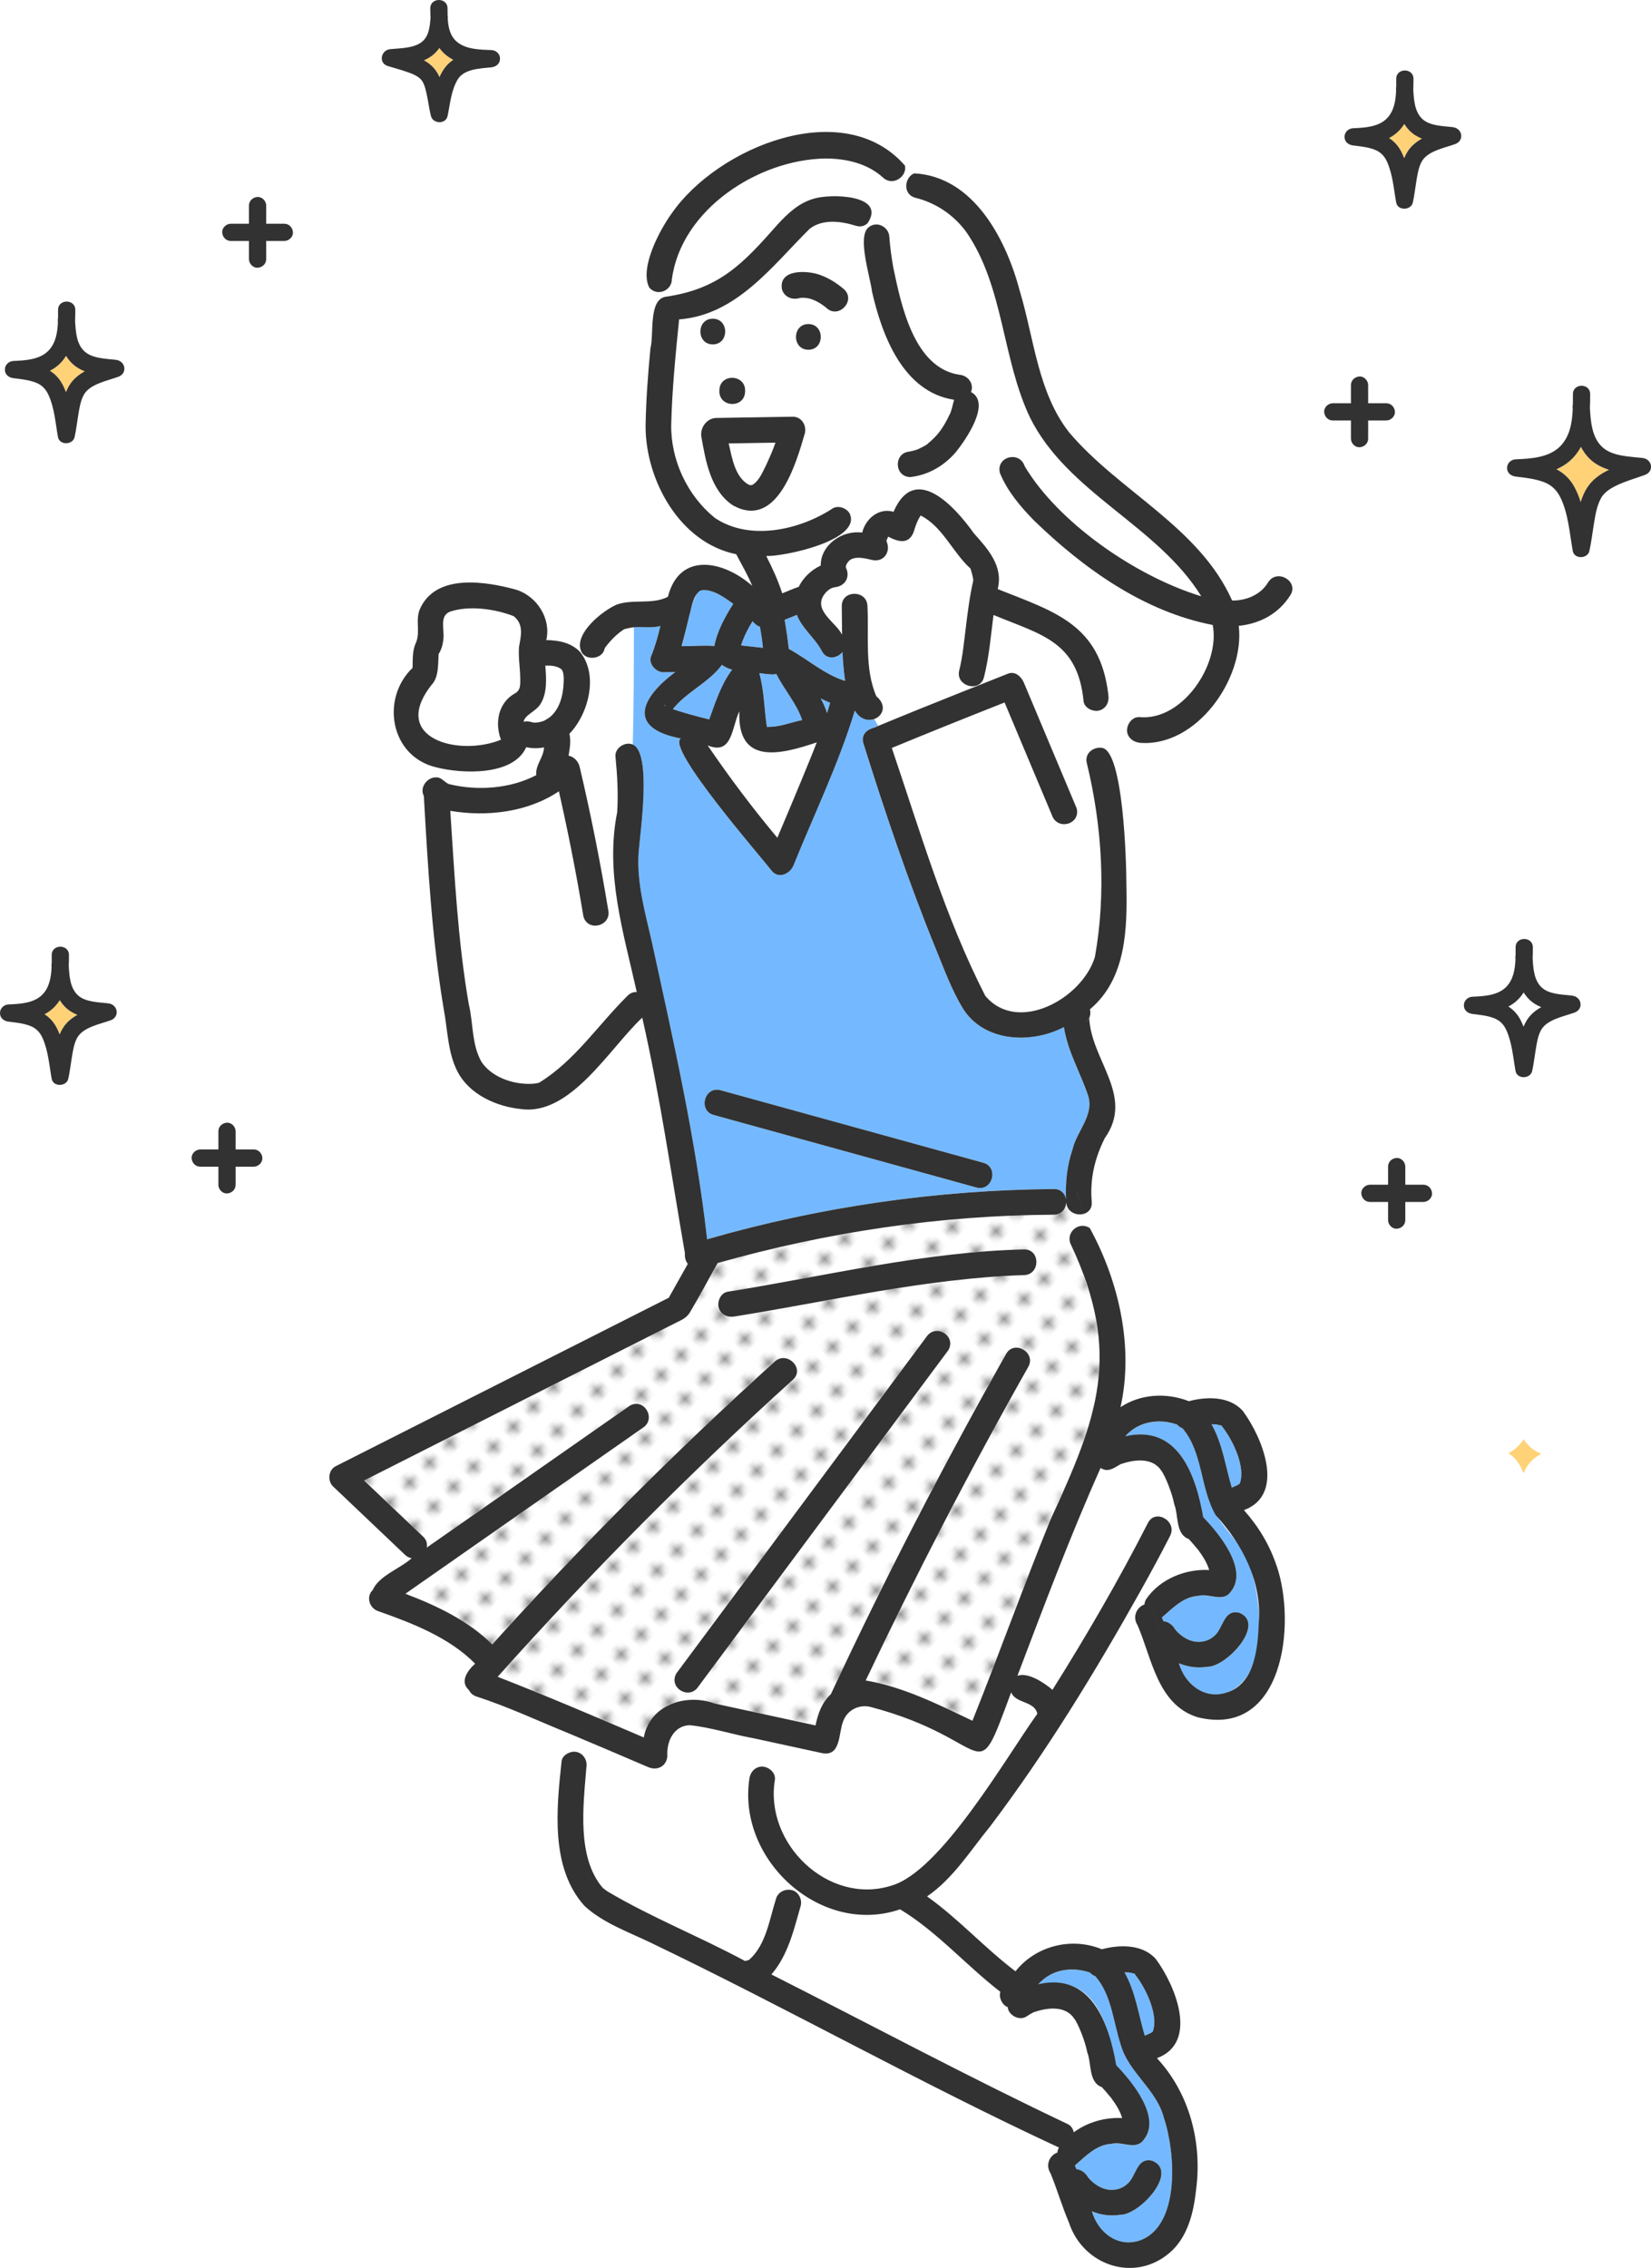 <?xml version="1.0" encoding="UTF-8"?>
<svg id="_レイヤー_2" data-name="レイヤー 2" xmlns="http://www.w3.org/2000/svg" xmlns:xlink="http://www.w3.org/1999/xlink" viewBox="0 0 623.17 855.71">
  <defs>
    <style>
      .cls-1 {
        fill: none;
      }

      .cls-2 {
        fill: #fff;
      }

      .cls-3 {
        fill: #ffd278;
      }

      .cls-4 {
        fill: #323232;
      }

      .cls-5 {
        fill: #959595;
      }

      .cls-6 {
        fill: #74b9ff;
      }

      .cls-7 {
        fill: url(#_新規パターン_3);
      }
    </style>
    <pattern id="_新規パターン_3" data-name="新規パターン 3" x="0" y="0" width="4.98" height="5.18" patternTransform="translate(17030.92 -14065.27) rotate(-45) scale(2.13)" patternUnits="userSpaceOnUse" viewBox="0 0 4.98 5.18">
      <g>
        <rect class="cls-1" width="4.98" height="5.18"/>
        <rect class="cls-2" x="0" y="0" width="4.98" height="5.18"/>
        <circle class="cls-5" cx="2.49" cy="2.59" r="1.06"/>
      </g>
    </pattern>
  </defs>
  <g id="_レイヤー_1-2" data-name="レイヤー 1">
    <g>
      <g>
        <path class="cls-6" d="M252.91,269.16s0,0,0,0c0,0,.01-.02,.02-.03,0,0,0,.02-.01,.02Z"/>
        <path class="cls-6" d="M294.03,273.87c2.92-.54,5.84-1.58,8.76-2.14-2.12-6.41-6.75-11.38-9.75-17.43-2.1,.45-4.32-.1-6.45-.32,1.86,6.62,1.81,13.53,2.86,20.27,1.69,.07,3.02-.06,4.58-.38Z"/>
        <path class="cls-6" d="M267.71,271.45c2.32-6.43,4.44-13.23,8.66-18.79-1.39-.38-2.71-.94-3.87-1.82-4.9,6.71-13.34,10.15-18.52,16.73,4.49,1.53,9.1,2.76,13.73,3.88Z"/>
        <path class="cls-6" d="M289.53,274.54c.12,.51,.13,.19,.05-.05-.02-.02-.05-.04-.08-.06,0,.04,.02,.07,.03,.11Z"/>
        <path class="cls-6" d="M279.16,245.1c-.04,.14-.05,.26-.03,.28,.03,.03,.03-.1,.03-.28Z"/>
        <path class="cls-6" d="M278.46,243.21h0s0,0,0,0Z"/>
        <path class="cls-6" d="M279.7,243.5c2.76,.31,5.52,.6,8.28,.93-.24-2.67-.64-5.33-1.14-7.97-1.22-.38-1.98-1.2-2.79-2.06-1.77,2.86-3.33,5.88-4.35,9.09Z"/>
        <path class="cls-6" d="M228.22,244.6c-.07,.16-.15,.36-.25,.44,.07-.05,.13-.11,.17-.16,.03-.09,.05-.19,.07-.27Z"/>
        <path class="cls-6" d="M357.27,140.21c-.13-.05-.19-.07,0,0h0Z"/>
        <path class="cls-6" d="M228.22,244.6c.04-.1,.07-.17,.13-.25-.02-.04-.08,.03-.13,.25Z"/>
        <path class="cls-6" d="M334.38,202.46c.16,0,.29-.05,.43-.08-.18-.01-.34,0-.43,.08Z"/>
        <path class="cls-6" d="M333.93,203.18c.23,.3,.42,.6,.58,.92-.11-.34-.28-.65-.58-.92Z"/>
        <path class="cls-6" d="M335.42,202.12s-.03,0-.05,.04c.02-.01,.04-.03,.05-.04Z"/>
        <path class="cls-6" d="M289.54,274.4s-.03,0-.05,0c0,0,0,0,0,0,.02,.02,.05,.04,.08,.07,0-.02-.02-.04-.03-.06Z"/>
        <path class="cls-2" d="M275.03,167.3c1.25,5.44,2.39,12.82,7.62,15.61,.26,.06,.54,.12,.63,.16,.08,0,.16,0,.24,0,.19-.08,.52-.18,.55-.16,4.61-3.75,6.32-10.6,8.63-15.9-5.89,.1-11.78,.19-17.67,.29Z"/>
        <path class="cls-6" d="M268.44,243.59c.44-.01,.84,.04,1.22,.13,1.1-5.71,4.03-11.04,7.13-15.91-3.5-2.46-7.22-5.39-11.81-5.19,.23,.04-.81,.34-.75,.25-.54,.34-.9,.64-1.2,1.13-3.19,5.91-3.62,13.4-5.78,19.8,3.73-.07,7.46-.13,11.19-.21Z"/>
        <path class="cls-6" d="M251.16,266.4c.06,.01,.15,.06,.23,.1-1.21-1.2-.45-.14-.23-.1Z"/>
        <path class="cls-6" d="M252.83,269.3c-.09,.15-.12,.21,0,0h0Z"/>
        <path class="cls-6" d="M304.23,271.47c.3-.04,.2-.05,0,0h0Z"/>
        <path class="cls-6" d="M309.8,263.51c.92,1.71,1.83,3.62,2.4,5.57,.41-1.31,.8-2.62,1.17-3.93-1.21-.5-2.4-1.05-3.57-1.64Z"/>
        <path class="cls-6" d="M296.18,233.87c.65,3.64,1.16,7.27,1.57,10.96,7.09,3.87,13.42,9.65,21.27,12.1-.53-3.64-.82-7.27-.99-10.93-1.96,2.43-6.02,3.16-7.83-.39-2.46-4.8-7.46-8.43-9.39-13.6-1.54,.62-3.09,1.24-4.63,1.87Z"/>
        <path class="cls-2" d="M304.25,281.45c-13.64,3.91-25.7,5.1-25.16-13.08-2.88,5.84-2.54,16.81-11.97,12.86,8.18,12.06,16.96,23.68,26.3,34.86,5.04-11.98,10.15-23.88,14.9-36-1.24,.61-2.63,.99-4.07,1.36Z"/>
        <path class="cls-6" d="M427.92,744.6s.17,.08,.33,.13c-.12-.11-.25-.19-.33-.13Z"/>
        <path class="cls-6" d="M282.23,739.74s0,0,0,0c-.01,.01-.02,.01-.03,.02,0,0,.03-.01,.04-.02Z"/>
        <path class="cls-6" d="M282.85,739.35c-.1,.06-.18,.12-.28,.17,.19-.08,.29-.15,.28-.17Z"/>
        <path class="cls-2" d="M212.13,258.95c.17-.52,.38-1.04,.59-1.57,.07-1.47,.08-3.01-.47-4.42,0,0,.02,.06,.07,.22-.2-.3-.26-.42-.23-.4-.11-.12-.3-.34-.34-.41-1.8-1.21-3.73-1.31-5.96-1.26,.39,4.86,.84,10.48-1.99,14.76-1.75,2.59-5.69,3.85-6.17,6.32,0,.03,0,.09,0,.14,1.25-.38,2.34-.08,3.61,.25,1.47,.17,2.75-.18,4.09-.65,.68-.43,1.5-.85,2.15-1.35,3.79-3.06,5.08-8.34,5.24-13.2-.2,.52-.41,1.05-.59,1.57Z"/>
        <path class="cls-6" d="M428.4,744.76c.06,.02,.08,.02,0,0h0Z"/>
        <path class="cls-6" d="M429.44,757.76c.87,3.44,1.59,6.92,2.64,10.31,1-.47,2.15-.78,3-1.49,2.41-6.28-2.81-16.96-6.91-21.88,.58,.68,.37,.27,.09,.02-1.23-.37-2.52-.6-3.82-.56,2.38,4.28,3.89,9.23,5,13.59Z"/>
        <path class="cls-2" d="M195.97,259.89c1.22-5.18-.61-10.56-.07-15.81,.8-4.37,1.82-8.5-2-11.6-7.04-2.71-16.76-4.17-24.12-1.67-4.07,1.69-1.94,6.91-2.43,10.31-.2,2.04-.69,3.91-1.8,5.68,0,.03,0,.07-.01,.12-.22,3.12,.17,8.5-2.58,11.41-16.12,20.33,10.26,27.3,26.11,20.78-2.37-6.38-1.02-13.88,5.19-17.43,1.1-.78,1.35-.77,1.7-1.79Z"/>
        <path class="cls-6" d="M419.4,808.9s.02,0,.03,0c0,0,0,0,0,0-.01,0-.03,0-.04,0Z"/>
        <path class="cls-6" d="M419.65,808.86c-.07,.01-.14,.03-.21,.04,.24,.05,.88-.15,.21-.04Z"/>
        <path class="cls-6" d="M189.57,278.97c.24,0,.18-.26,0,0h0Z"/>
        <path class="cls-6" d="M155.43,252.52c.07-.14,.15-.27,.2-.42-.45,.61-.35,.65-.2,.42Z"/>
        <path class="cls-6" d="M165.52,246.95s.01-.01,.02-.03c0-.06,0-.1,.01-.12-.18,.3-.29,.5-.03,.15Z"/>
        <path class="cls-6" d="M212.24,252.97s0,0,0,0h0Z"/>
        <path class="cls-6" d="M165.53,247.03s0-.07,.01-.11t0,0s0,.06,0,.1Z"/>
        <path class="cls-6" d="M410.95,384.38c-.01,.11,.09-.04,.13-.26-.04,.09-.08,.17-.13,.26Z"/>
        <path class="cls-6" d="M411.06,383.68c.02,.06,.03,.14,.03,.22,0,0,0-.01,0-.02,0-.07-.02-.14-.04-.2Z"/>
        <path class="cls-6" d="M411.1,383.93s0,.01,0,.02c0,0,0-.02,0-.03,0,0,0,0,0,.01Z"/>
        <path class="cls-6" d="M410.82,384.64s-.17,.29-.12,.15c-.15,.21-.31,.41-.5,.6,.05-.03,.06-.02-.04,.09,.99-1.02,.88-1.16,.67-.84Z"/>
        <path class="cls-6" d="M282.41,739.63c.05-.03,.1-.07,.16-.1-.06,.03-.14,.05-.2,.11,.01,0,.03,0,.04,0Z"/>
        <path class="cls-6" d="M472.16,592.36c-2.75-10.79-13.22-16.96-16.25-27.47-2.9-8.76-3.41-18.84-9.61-25.98-.69-.25-1.46-.69-1.96-1.35-6.72-2.44-14.72-1.25-19.58,4.38,19.94-4.59,26.64,14.6,29.42,30.55,5.95,6.13,17.16,19.75,10.4,28.1-2.95,4.2-8.11,.5-12.29,1.55-5.77,.41-9.71,4.73-13.72,8.18,.2,.47,.41,.94,.61,1.41,1.82,.13,3.44,1.43,4.33,2.99,1.29,1.71,3.49,3.33,5.25,4.04,3.05,1.3,6.73,.97,9.3-1.23,3.76-2.7,3.61-10.43,9.68-9.02,10.34,4.13-4.86,20.56-12.02,20.4-3.74,.6-7.4,.06-10.72-1.32,2.31,7.97,9.74,13.82,18.03,11.03,15.54-5.55,13.47-33.47,9.15-46.26Z"/>
        <path class="cls-6" d="M453.65,619.48c.39-.03,.31-.06,0,0h0Z"/>
        <path class="cls-6" d="M452.5,602.09c-.07,.01-.14,.03-.21,.04,.24,.05,.88-.15,.21-.04Z"/>
        <path class="cls-6" d="M165.55,246.81s0,0,0,0c0-.05,0-.05,0,0Z"/>
        <path class="cls-2" d="M287.62,666.54c2.42,0,5.12,2.24,4.84,4.84-.99,9.36,.7,17.92,5.81,25.63,10.19,15.5,32.89,21.32,47.89,9.42,17.8-17.28,31.53-39.21,45.32-59.82-1.01-4.9-8.16-3.79-9.88-8.09-14.27,38.66-6,17.99-52.87,5.56-4.3-1.18-8.95,.97-10.53,5.35-1.84,4.43-.74,13.41-7.95,12.03-8.51-1.85-17.02-3.7-25.53-5.54l1.2,10.94c.51-.19,1.06-.31,1.68-.31Z"/>
        <path class="cls-2" d="M423.44,798.88c-.83-2.68-2.41-5.08-4.08-7.31,.87,.91-.2-.25-.37-.45-1-1.24-2.06-2.43-3.12-3.62-5.12-1.82-3.82-8.91-5.53-13.17-.7-3.96-3.53-11.05-4.97-12.78-3.36-4.97-10.22-4.04-15.17-2.34,.19-.07,.71-.36-.18,.08-.87,.43-1.7,.91-2.49,1.47-2.71,1.89-6.9-.31-7.22-3.45-2.11-.81-3.43-3.59-2.77-5.79-12.96-9.97-23.79-22.61-37.84-31.12-29.72,10.21-61.33-18.35-56.92-49.01,.21-2.05,1.33-3.84,3.16-4.53l-1.2-10.94c-8.15-1.46-16.23-4.15-24.44-5-6.02,.14-8.83,6.23-8.44,11.62-.29,3.93-3.83,5.67-7.29,4.18-9.91-4.26-19.94-8.53-29.59-12.58l-.08,7.16c3.68-1.5,7.09,1.91,6.4,5.55-1.12,14.16-3.75,33.89,6.18,45.46,.16,.19,1.85,1.38,1.73,1.31,16.68,9.91,34.89,17.08,51.98,26.3,.47-.15,1.33-.33,1.66-.56,6.28-5.64,7.53-15.09,10-22.83,.69-2.62,3.42-3.96,5.96-3.38,2.57,.59,4.02,3.51,3.38,5.96-2.58,8.97-4.78,18.64-11.05,25.87,37.28,18.84,74.13,38.59,111.88,56.47,1.23,.58,1.98,1.78,2.24,3.09,5.21-3.83,11.82-5.73,18.28-5.37-.03-.09-.07-.2-.09-.28Z"/>
        <path class="cls-2" d="M456.38,592.39c-.83-2.79-2.44-5.29-4.17-7.6,.87,.91-.2-.25-.37-.45-1.01-1.24-2.08-2.43-3.15-3.63-5.1-1.84-3.81-8.91-5.51-13.17-.7-3.96-3.53-11.05-4.97-12.78-3.36-4.97-10.22-4.04-15.17-2.34,.19-.07,.71-.36-.18,.08-2.32,1.36-4.81,3.25-7.46,1.36-11.52,25.74-21.4,52.1-31.4,78.45,4.05-1.51,10.17,2.72,13.23,5.28,12.86-20.46,25.05-41.45,36.03-62.96,2.84-5.56,11.19-.65,8.36,4.89-3.54,6.93-7.26,13.78-11.05,20.58,.72,1.06,1.4,2.14,2.05,3.26,5.18-7.55,14.75-11.44,23.76-10.95Z"/>
        <path class="cls-7" d="M414.77,504.92c-1.32-12.14-5.69-23.98-10.47-35.14-2.42-4.46,2.7-9.26,7.02-6.44-.6-1.83-1.23-3.65-1.9-5.48-2.74,1.05-6.66-.33-7.02-4.14-.12,2.32-1.67,4.56-4.65,4.59-42.91,.19-85.64,6.56-126.9,18.24-3.49,6.16-6.8,12.46-10.43,18.54-1.29,2.17-2.98,2.81-5.1,3.88-9.13,4.62-18.27,9.24-27.4,13.85-30.18,15.26-60.35,30.52-90.53,45.78,7.43,7.05,14.85,14.11,22.28,21.16,1.35,1.29,1.68,2.79,1.36,4.17,25.54-17.84,51.07-35.69,76.61-53.53,2.15-1.51,5.39-.38,6.63,1.74,3.51,6.7-9.6,10.94-13.49,14.84-25.93,18.12-51.87,36.24-77.8,54.36,11.9,4.52,23.79,10.17,32.79,19.13,33.69-37.39,69.34-72.99,106.65-106.76,4.61-4.17,11.48,2.66,6.85,6.85-39.11,35.35-76.31,72.81-111.46,112.11,18.55,7.24,36.86,15.04,55.16,22.89,2.17-12.32,16.03-16.78,26.77-12.8,12.69,2.75,25.37,5.51,38.06,8.26,.86-4.4,2.43-8.72,5.79-11.8,20.36-43.63,42.47-86.44,66.14-128.37,3.07-5.43,11.43-.55,8.36,4.89-21.87,38.68-42.3,78.17-61.36,118.32,14.12,2.38,27.42,9.06,40.29,15.2,10.06-25.17,19.21-50.69,29.43-75.79,9.18-21.82,21.42-44.05,18.3-68.55Zm-56.81,4.5c-31.43,42.28-62.87,84.57-94.3,126.85-1.57,2.11-4.16,3.18-6.63,1.74-2.08-1.22-3.3-4.53-1.74-6.63,31.43-42.28,62.87-84.57,94.3-126.85,3.41-5.31,11.52-.64,8.36,4.89Zm28.55-28.31c-36.89,1.19-72.98,9.8-109.29,15.62-2.59,.42-5.2-.64-5.96-3.38-.64-2.33,.8-5.54,3.38-5.96,37.1-5.93,74.15-15.06,111.86-15.97,6.25-.14,6.22,9.55,0,9.69Z"/>
        <path class="cls-2" d="M167.79,294.81c8.61,4.64,26.2,2.34,34.6-2.39-.47-3.7,2.8-6.7,2.9-10.45-2.21,.43-4.5,.41-6.72-.08-4.79,10.85-24.08,10.16-34.08,7.57l.18,3.82c1.06,.04,2.19,.56,3.11,1.53Z"/>
        <path class="cls-2" d="M221.54,264.46c-1.02,4.71-3.24,9.06-6.65,12.38,.66,2.7,.15,5.57-.32,8.27,2.24,.41,3.87,2.37,4.27,4.54,4.16,17.72,7.72,35.57,10.68,53.53,1.5,6.13-7.67,8.66-9.34,2.57-2.61-15.83-5.72-31.57-9.26-47.21-11.7,7.9-27.14,9.71-40.99,7.38,1.63,24.5,2.79,48.66,6.98,72.95,1.74,7.18,1.05,15.27,4.82,21.8,4.17,6.26,13.35,9.01,20.56,8.1-.09-.02,.98-.23,1.17-.28,13.44-8.22,22.3-21.85,33.34-32.76,1.09-1.12,2.33-1.53,3.52-1.44-5-22.39-12.03-44.76-7.39-67.85,.43-7.01,.03-14.04-.65-21.03-.28-3.26,3.7-5.77,6.55-4.51,.38-14.63,.41-29.16,.42-44.24-1.22,.07-2.4,.45-3.59,.69-2.37,1.42-4.95,3.85-7.3,6.98,.03,.05,0,.28-.2,.52-.93,4.11-7.63,4.55-8.93,.58-.11,.17-.22,.33-.32,.5,4.65,4.68,3.93,12.6,2.64,18.52Z"/>
        <path class="cls-2" d="M416.05,282.19l-2.57-14.02c-2.02-.13-4.15-1.44-4.47-3.5-2.19-22.72-15.84-25.13-34.01-32.65-1.01,7.81-1.65,15.69-3.59,23.46-.8,3.2-3.79,3.97-6.21,3.1-.11,.6-.24,1.21-.37,1.81,5.21-2.07,10.41-4.16,15.63-6.21,2.68-1.06,5.03,1.18,5.96,3.38,6.64,15.8,13.28,31.59,19.92,47.39,1.02,2.43-1.11,5.33-3.38,5.96-5.63,1.33-6.59-5.64-8.46-9.35-5.11-12.17-10.23-24.33-15.34-36.5-14.23,5.62-28.43,11.31-42.57,17.16,10.73,31.58,20.01,63.66,35.26,93.49,12.14,14.59,36.56,1.16,41.4-14.6,4.31-23.87,2.73-49.42-3-73-1.1-4.02,2.69-6.48,5.82-5.9Z"/>
        <path class="cls-2" d="M458.08,237.88c-.04-.57-.21-1.46-.35-2.07-26-5.03-48.75-21.3-67.46-39.43-3.95-4.59-19.77-19.73-9.47-23.85,2.73-.75,4.97,.96,5.96,3.38,12.47,20.98,41.46,41.39,66.66,49.08-16.51-26.75-50.48-38.9-64.65-67.43-10.6-22.26-9.84-49.28-23.95-69.87-4.74-6.55-11.58-11.16-19.34-13.06-4.89-1.31-4.11-7.71-.43-9.21-1.11-1.07-2.28-2.03-3.49-2.93,.92,3.91-4.44,8.03-8.25,4.54-5.92-5.41-14-7.24-21.84-7.22-25.29,.39-54.43,19.25-57.88,45.59-.05,4.38-5.7,6.58-8.55,3.07-1.28,7.87-2.07,15.61,.44,22.95,1.41-5.22-.83-18.37,5.72-19.45,20.32-2.95,29.14-12.4,42.28-27.28,3.84-4.15,7.83-7.97,13.39-9.65,6.28-2.11,27.82-1.7,20.6,9.13,.17,.51,.32,1.03,.45,1.57,3.11-2.53,7.69-.05,7.76,3.81,.28,3.85,.82,7.71,1.5,11.51,2.97,14.22,7.82,37.67,24.81,40.35,3.22,.14,5.82,3.34,4.5,6.52,7.82,4.08-2.07,18.2-5.78,22.77-4.44,5.12-10.32,8.54-17.07,9.32-6.1-.02-6.48-9.09-.31-9.63,.95-.2,2.24-.5,3.2-.88,1.25-.67,3.02-1.39,3.98-2.35-.56,.44-.64,.5-.23,.17,1.65-1.36,3.23-2.91,4.52-4.61-.12,.15-.24,.31-.36,.46,1.64-2.17,3.01-4.53,4.1-7.02-.08,.19-.16,.38-.24,.57,.93-1.71,1.26-3.97,1.83-5.87-19.19-2.91-27.21-24.15-30.99-40.85-.63-5.48-5.79-20.81-1.21-24.27-.13-.53-.27-1.06-.45-1.57-1.04,1.06-2.58,1.6-4.47,1.01-5.6-1.74-12.41-2.67-17.42,1.14-14.19,14.08-27.6,32.53-49.27,34.19-1.34,13.21-2.66,26.45-2.98,39.72-.21,13.31,6.05,26.74,16.43,35.15,13.01,8.83,31.84,4.67,44.28-3.4,2.15-1.51,5.39-.38,6.63,1.74,4.76,10.04-24.38,16.26-31.46,16.07,2.31,4.55,4.49,9.22,6.02,14.08,2.09-.79,4.12-1.77,6.24-2.45,1.7-3.52,4.73-6.37,8.3-8.03-.03-7.89,8.23-13.48,15.66-12.43,1.22-5.25,6.38-9.51,11.83-7.84,8.06-18.78,23.19-1.9,30.37,8.16,5.31,5.92,11.12,12.37,8.94,20.99,21.69,8.62,38.63,13.34,41.76,39.82,.32,2.05-.27,4.09-1.89,5.24,1.97,4.53,5.48,8.2,9.56,10.43-1.85-2.82,.68-7.55,4.21-7.19,15.76,1.27,28.9-18.12,27.86-32.7Zm-181.71-95.43c6.34-.08,6.38,10.14,.02,10.08-6.34,.08-6.38-10.14-.02-10.08Zm-7.34-22.19c6.24,0,6.23,9.69,0,9.69s-6.23-9.69,0-9.69Zm34.79,43.11c-2.82,9.62-6,20.58-13.87,27.29-15.97,9.17-24.05-13.55-25.22-25.81-.62-3.43,2.02-6.98,5.43-7.15,9.66-.16,19.32-.31,28.98-.47,3.31-.05,5.3,3.12,4.67,6.13Zm1.28-31.4c-6.24,0-6.23-9.69,0-9.69s6.23,9.69,0,9.69Zm13.57-15.87c-4,3.96-7.81-1.44-11.54-2.92-4-2.07-10.24,1.8-11.99-3.97-2.2-13.74,31.93-3.21,23.53,6.89Z"/>
        <path class="cls-6" d="M410.58,413.13c-2.97-8.66-7.59-16.36-9.06-25.59-12.47,6.48-30.42,5.66-38.28-7.31-4.06-6.68-6.88-14.4-9.82-21.61-10.44-25.51-19.31-51.76-27.55-78.06-1.31-4.39,2.64-5.57,5.64-6.68l-1.48-2.55c-2.86,1.14-5.89-.88-7.41-3.29-5.99,19.89-15.51,39.46-23.16,58.48-1.26,3.05-5.45,5.2-8.09,2.14-4.44-5.71-39.99-46.45-34.43-50.05-20.39-3.89-15.17-15.26-2.05-25.08-1.48,.03-2.96,.05-4.45,.08-2.84,.06-5.89-3.2-4.67-6.13,1.53-3.68,2.55-7.48,3.48-11.31-3.24,.89-6.68,.2-9.99,.49,0,15.08-.03,29.61-.42,44.24,7.27,3.29,2.73,33.33,2.18,40.78-.75,11.49,2.42,22.44,4.99,33.64,8.1,37.15,16.61,74.42,20.87,112.25,42.51-12.25,86.65-18.6,130.89-18.96,2.68-.02,4.2,1.75,4.58,3.79-.28-6.34,.37-12.62,2.43-18.66,1.6-7.04,8.44-13.16,5.82-20.63Zm-42.02,34.93c-33.06-9.12-66.11-18.24-99.17-27.37-6.01-1.66-3.44-11,2.57-9.34,33.06,9.12,66.11,18.24,99.17,27.37,6.01,1.66,3.44,11-2.57,9.34Z"/>
        <path class="cls-2" d="M364.81,260.38c.13-.6,.26-1.2,.37-1.81-2.15-.77-3.84-2.83-3.13-5.68,1.3-5.18,1.72-10.22,2.39-15.38,.74-6.15,1.53-12.54,2.91-18.54-.05-1.23-.67-3.18-1.04-4.46-6.74-6.06-10.61-15.97-18.86-20.04-1.29,2.09-1.87,3.78-2.61,6.22-1.83,4.87-5.9,3.71-9.63,1.75-.18,.56-.62,1.26-.58,1.61,0-.17,0-.18,0,0,0,0,0,0,0,0,0,.07,0,.16,0,.29,1.66,3.58-.92,7.92-5.42,6.92-2.41-.54-5.73-1.48-8.07-.21-.98,.53-2.23,2.32-1.82,3.19,1.65,3.53-.38,6.87-4.18,7.29-1.87,.2-3.53,1.8-4.44,3.33-3.36,5.76,4.79,9.93,7.12,14.58-.06-3.58-.06-7.16-.11-10.74-.09-6.25,9.59-6.23,9.69,0,.6,11.23-1.19,23.47,3.36,33.99,3.45,1.79,2.95,7.49-.72,8.63l1.48,2.55c11.06-4.6,22.18-9.07,33.31-13.5Z"/>
        <path class="cls-6" d="M420.8,826.25c.39-.03,.31-.06,0,0h0Z"/>
        <path class="cls-6" d="M398.48,748.23c16.52,.52,19.86,17.79,22.84,31.02,5.95,6.13,17.16,19.76,10.4,28.1-2.95,4.2-8.11,.5-12.29,1.55-5.77,.41-9.71,4.73-13.72,8.18,.2,.47,.41,.94,.61,1.41,1.82,.13,3.44,1.43,4.33,2.99,1.28,1.7,3.52,3.35,5.24,4.04,3.06,1.3,6.73,.97,9.31-1.22,3.76-2.7,3.61-10.43,9.68-9.02,10.34,4.13-4.86,20.56-12.02,20.4-3.74,.6-7.4,.06-10.72-1.32,2.31,7.96,9.74,13.82,18.03,11.03,15.54-5.53,13.48-33.48,9.15-46.26-2.75-10.79-13.22-16.97-16.25-27.47-2.9-8.76-3.41-18.84-9.61-25.98-.69-.25-1.46-.69-1.96-1.35-6.72-2.44-14.72-1.25-19.58,4.38,2.19-.39,4.43-.54,6.58-.48Z"/>
        <path class="cls-6" d="M452.25,602.13s.02,0,.03,0c0,0,0,0,0,0-.01,0-.03,0-.04,0Z"/>
        <path class="cls-6" d="M462.3,550.99c.87,3.44,1.59,6.92,2.64,10.31,1-.47,2.15-.78,3-1.49,2.41-6.28-2.81-16.96-6.91-21.88,.58,.68,.37,.27,.09,.02-1.23-.37-2.52-.6-3.82-.56,2.38,4.28,3.89,9.23,5,13.59Z"/>
        <path class="cls-6" d="M461.24,537.99c.07,.02,.09,.02,0,0h0Z"/>
        <path class="cls-6" d="M460.77,537.83s.17,.08,.33,.13c-.12-.11-.25-.19-.33-.13Z"/>
        <path class="cls-4" d="M228.22,244.6c-.02,.08-.04,.19-.07,.27,.2-.23,.23-.46,.2-.52-.05,.08-.09,.15-.13,.25Z"/>
        <path class="cls-4" d="M418.34,262.09c-3.14-26.51-20.08-31.2-41.76-39.82,2.18-8.63-3.63-15.06-8.94-20.99-7.16-10.06-22.33-26.94-30.37-8.16-5.45-1.68-10.6,2.59-11.83,7.84-7.43-1.05-15.7,4.54-15.66,12.43-3.57,1.67-6.6,4.52-8.3,8.03-2.12,.68-4.15,1.66-6.24,2.45-1.53-4.86-3.71-9.54-6.02-14.08,7.12,.19,36.2-6.04,31.47-16.07-1.24-2.12-4.47-3.24-6.63-1.74-12.43,8.08-31.28,12.23-44.28,3.4-10.39-8.42-16.64-21.84-16.43-35.15,.32-13.28,1.65-26.52,2.98-39.72,21.68-1.66,35.07-20.1,49.27-34.19,5.01-3.82,11.82-2.88,17.43-1.14,1.89,.58,3.43,.05,4.47-1.01-.77-2.26-2.11-4.23-4.94-5.36,2.84,1.13,4.17,3.1,4.94,5.36,7.24-10.84-14.35-11.22-20.6-9.13-5.56,1.68-9.55,5.51-13.39,9.65-13.12,14.88-21.99,24.34-42.28,27.28-6.55,1.07-4.32,14.24-5.72,19.45,1.09,3.2,2.78,6.34,5.38,9.37-2.6-3.03-4.29-6.17-5.38-9.37-.94,9.77-1.67,19.58-1.84,29.36,0,20.49,12.95,44.03,34.21,48.33,2.07,3.94,4.35,7.81,6.05,11.95-10.58-9.41-27.41-13.18-31.83,4.11-5.9,3.08-13.22,.71-19.42,2.99-5.28,2.32-15.89,10.78-13.42,17.29,.85-1.31,1.72-2.62,2.59-3.93-.87,1.31-1.74,2.62-2.59,3.93,1.3,3.97,8,3.52,8.93-.58-.05,.06-.1,.11-.17,.16,.14-.04,.28-.72,.37-.68,2.36-3.14,4.93-5.56,7.3-6.98,1.19-.24,2.37-.63,3.59-.69,0-.97,0-1.93,0-2.9,0,.98,0,1.93,0,2.9,3.31-.29,6.76,.39,9.99-.49-.93,3.83-1.95,7.63-3.48,11.31-1.22,2.93,1.83,6.19,4.67,6.13,1.48-.03,2.96-.06,4.45-.08-13.15,9.84-18.31,21.19,2.05,25.08-5.57,3.59,29.99,44.32,34.43,50.05,2.65,3.06,6.84,.91,8.1-2.14,7.66-19.02,17.17-38.59,23.16-58.48,4.75,8.1,15.33,.68,8.13-5.34-4.55-10.52-2.75-22.77-3.36-33.99-.09-6.23-9.78-6.25-9.69,0,.05,3.58,.05,7.16,.11,10.74-2.33-4.64-10.47-8.82-7.12-14.58,.92-1.53,2.58-3.13,4.44-3.33,3.8-.41,5.83-3.76,4.18-7.29-.41-.87,.84-2.65,1.82-3.19,2.34-1.27,5.66-.33,8.07,.21,4.5,1,7.08-3.34,5.42-6.92,0-.12,0-.22,0-.29-.04-.36,.4-1.04,.58-1.61,3.73,1.96,7.79,3.12,9.63-1.75,.74-2.43,1.32-4.12,2.61-6.22,8.26,4.07,12.13,13.98,18.86,20.04,.37,1.27,.98,3.22,1.04,4.46-1.38,6-2.17,12.38-2.91,18.54-.67,5.17-1.09,10.2-2.39,15.38-.71,2.85,.98,4.91,3.13,5.68,.56-2.95,.81-5.95-.03-9.31,.84,3.36,.59,6.36,.03,9.31,2.42,.87,5.41,.1,6.21-3.1,1.95-7.77,2.58-15.64,3.59-23.46,18.19,7.53,31.82,9.94,34.01,32.65,.32,2.07,2.45,3.37,4.47,3.5l-2.53-13.77,2.53,13.77c1.06,.11,2.16-.23,2.97-.84-.36-.83-.67-1.69-.93-2.57,.25,.88,.56,1.74,.93,2.57,1.62-1.15,2.21-3.19,1.89-5.24Zm-127.02-7.62c.61,.02,1.17-.06,1.72-.18,2.99,6.05,7.63,11.02,9.75,17.43-4.48,.85-8.7,2.76-13.34,2.52-1.04-6.74-1-13.65-2.86-20.27,1.58,.21,3.16,.43,4.73,.49Zm-1.75,20.02c.12,.42,.02,.39-.08-.06,.02,.02,.06,.04,.08,.06Zm-.09-.09s0,0,0,0c.02,0,.03,0,.05,0,.01,.02,.02,.04,.03,.06-.03-.02-.05-.05-.08-.07Zm-9.21-32.55c.98-2.61,2.32-5.07,3.77-7.44,.81,.86,1.57,1.68,2.79,2.06,.5,2.64,.9,5.29,1.14,7.97-2.76-.33-5.52-.62-8.28-.93,.19-.55,.37-1.11,.58-1.65Zm-1.12,3.25c0,.17,0,.31-.03,.28-.03-.02,0-.14,.03-.28Zm-.69-1.89h0s0,0,0,0Zm-18.29-10.98c.97-3.35,1.33-7.33,4.05-9.35-.05,.09,.98-.21,.75-.25,4.59-.19,8.31,2.73,11.81,5.19-3.1,4.87-6.04,10.2-7.13,15.91-4.1-.31-8.29,.13-12.41,.08,1.12-3.81,1.99-7.7,2.93-11.58Zm-9.02,34.17c-.22-.04-.97-1.09,.23,.1-.08-.04-.17-.09-.23-.1Zm1.67,2.9c-.12,.2-.09,.15,0,0h0Zm.08-.13s.01-.02,.02-.03c0,0,0,.02-.02,.03Zm1.07-1.6c5.18-6.58,13.62-10.02,18.52-16.73,1.16,.88,2.48,1.44,3.87,1.82-4.21,5.57-6.33,12.37-8.66,18.79-4.62-1.13-9.23-2.36-13.73-3.88Zm48.54,26.83c-2.98,7.25-6.06,14.47-9.11,21.7-9.34-11.18-18.11-22.81-26.3-34.86,9.44,3.95,9.09-7.02,11.97-12.86-.84,20.49,15.61,16.33,29.22,11.72-1.85,4.81-3.84,9.57-5.79,14.3Zm1.7-22.93c.2-.05,.3-.04,0,0h0Zm7.97-2.38c-.57-1.95-1.48-3.86-2.4-5.57,1.17,.59,2.36,1.14,3.57,1.64-.37,1.32-.76,2.63-1.17,3.93Zm-2-23.48c1.82,3.55,5.87,2.82,7.83,.39,.17,3.66,.46,7.29,.99,10.93-7.85-2.45-14.18-8.23-21.27-12.1-.41-3.68-.93-7.32-1.57-10.96,1.54-.62,3.09-1.25,4.63-1.87,1.93,5.16,6.93,8.8,9.39,13.6Zm23.73-42.42c.3,.26,.47,.58,.58,.92-.16-.31-.35-.62-.58-.92Zm.45-.72c.16,0,.29-.05,.43-.08-.14,.03-.27,.08-.43,.08Zm.99-.3s.04-.03,.05-.04c-.02,.01-.04,.03-.05,.04Z"/>
        <path class="cls-4" d="M478.67,219.69c-2.75,4.7-8.3,6.97-13.6,6.9-12.41-27.82-42.61-41.06-61.58-63.51-11.76-15.06-13.16-35.32-18.56-53.23-5.11-19.46-17.38-43.26-39.87-44.44,2.3,2.21,4.42,4.77,6.53,7.58-2.11-2.82-4.23-5.37-6.53-7.58-3.68,1.5-4.45,7.9,.43,9.21,7.76,1.9,14.6,6.51,19.34,13.06,14.11,20.6,13.35,47.62,23.95,69.87,14.17,28.54,48.14,40.68,64.65,67.44-25.18-7.67-54.2-28.11-66.66-49.08-1.98-6.02-10.97-3.56-9.34,2.58,2.79,6.86,7.73,12.64,12.85,17.89,18.71,18.13,41.46,34.4,67.46,39.43,2.89,14.92-11.39,36.19-27.51,34.77-3.53-.37-6.07,4.37-4.21,7.19,6.67,3.64,14.89,3.42,20.5-3.32-5.61,6.74-13.83,6.96-20.5,3.32,.84,1.43,2.43,2.28,4.21,2.5,21.36,1.74,39.72-24.27,37.33-44.14,7.96-.79,15.05-4.54,19.48-11.55,3.34-5.28-5.04-10.15-8.36-4.89Z"/>
        <path class="cls-4" d="M481.88,590.89c-2.65-8-6.82-14.86-12.35-21.1,15.92-5.91,6.85-27.6-.4-37.39-4.96-5.65-13.64-5.53-20.38-3.71-8.49-3.33-18.29-2.76-25.81,2.25,5.07-22.76-.64-47.56-11.61-67.59,2.84,8.71,4.9,17.42,6.14,26.13-1.24-8.71-3.3-17.42-6.14-26.13-4.33-2.79-9.43,1.95-7.02,6.44,19.31,41.26,10.02,64.91-7.83,103.68-10.21,25.11-19.36,50.63-29.43,75.79-12.86-6.14-26.17-12.82-40.29-15.2,19.06-40.14,39.49-79.64,61.36-118.32,3.07-5.44-5.29-10.32-8.36-4.89-23.67,41.93-45.78,84.74-66.14,128.37-3.36,3.08-4.93,7.41-5.79,11.8-12.69-2.75-25.37-5.51-38.06-8.26-10.74-3.98-24.61,.49-26.77,12.8-18.3-7.85-36.61-15.65-55.16-22.89,35.15-39.3,72.35-76.75,111.46-112.11,4.63-4.19-2.23-11.02-6.85-6.85-37.31,33.77-72.96,69.37-106.65,106.76-9.01-8.96-20.89-14.61-32.79-19.13,29.85-20.86,59.7-41.71,89.55-62.57,5.34-3.33,.59-11.54-4.89-8.36-25.54,17.84-51.07,35.69-76.61,53.53,.31-1.37,0-2.88-1.36-4.17-7.43-7.05-14.85-14.11-22.28-21.16,30.18-15.26,60.35-30.52,90.53-45.78,9.13-4.62,18.27-9.24,27.4-13.85,2.12-1.07,3.81-1.72,5.1-3.88,3.63-6.08,6.94-12.38,10.43-18.54,41.26-11.68,83.99-18.05,126.9-18.24,2.99-.03,4.53-2.27,4.65-4.59,.35,3.81,4.28,5.19,7.02,4.14-1.1-3.02-2.29-6.04-3.58-9.07,1.3,3.02,2.48,6.04,3.58,9.07,1.59-.61,2.78-2.04,2.64-4.31-.78-8.65,1.1-16.54,4.93-24.15,11.3-15.98-5.21-29.3-5.88-45.33,.48-1.04,.53-2.18,.25-3.25,13.88-11.66,14.11-30.69,13.76-47.37,0-8.09-1.1-49.7-9.07-51.26l3.87,21.08-3.87-21.08c-3.13-.58-6.92,1.88-5.82,5.9,5.74,23.58,7.31,49.14,3.01,73-4.83,15.76-29.27,29.2-41.4,14.6-15.25-29.83-24.53-61.91-35.26-93.49,14.13-5.85,28.34-11.53,42.57-17.16,5.95,14.15,11.9,28.31,17.85,42.46,2,6.02,10.97,3.55,9.34-2.57-6.64-15.8-13.28-31.59-19.92-47.39-.93-2.21-3.28-4.44-5.96-3.38-5.21,2.06-10.42,4.14-15.63,6.21-.71,3.24-1.59,6.49-1.59,10.19,0-3.7,.88-6.96,1.59-10.19-11.66,4.64-23.3,9.32-34.88,14.14-2.61,.73-5.15,2.55-4.07,6.04,8.25,26.3,17.11,52.54,27.55,78.06,2.95,7.21,5.77,14.93,9.82,21.61,7.86,12.97,25.81,13.79,38.28,7.31,1.47,9.22,6.09,16.93,9.06,25.59,2.62,7.47-4.22,13.59-5.82,20.63-2.06,6.04-2.71,12.32-2.43,18.66-.38-2.04-1.9-3.81-4.58-3.79-44.24,.36-88.37,6.7-130.89,18.96-4.26-37.83-12.77-75.1-20.87-112.25-2.56-11.2-5.73-22.15-4.99-33.64,.56-7.45,5.08-37.53-2.18-40.78-.28,10.61-.73,21.29-1.52,32.28,.79-10.99,1.24-21.67,1.52-32.28-2.85-1.25-6.83,1.25-6.55,4.51,.68,6.98,1.09,14.01,.65,21.03-4.64,23.08,2.4,45.46,7.39,67.85-1.19-.08-2.43,.33-3.52,1.44-11.05,10.91-19.9,24.54-33.34,32.76-.19,.05-1.25,.27-1.17,.28-7.2,.91-16.38-1.85-20.56-8.1-3.77-6.54-3.07-14.63-4.82-21.8-4.19-24.29-5.35-48.46-6.98-72.95,13.85,2.33,29.28,.52,40.99-7.38,3.54,15.64,6.65,31.38,9.26,47.21,1.66,6.06,10.84,3.59,9.34-2.57-2.96-17.96-6.52-35.81-10.68-53.53-.41-2.16-2.03-4.14-4.27-4.54,.47-2.7,.98-5.58,.32-8.27,7.22-7.43,11.09-22.27,4.01-30.89-2.46,3.81-4.69,7.63-6.18,11.44-.16,4.87-1.45,10.14-5.24,13.2-.65,.5-1.48,.92-2.15,1.35-1.34,.47-2.62,.82-4.09,.65-1.27-.33-2.36-.63-3.61-.25,0-.05,0-.1,0-.14,.47-2.47,4.42-3.73,6.17-6.32,2.83-4.28,2.38-9.89,1.99-14.76,2.23-.05,4.16,.05,5.96,1.26,.04,.07,.22,.29,.34,.41-.03-.02,.04,.11,.23,.4-.05-.16-.07-.22-.07-.22,.55,1.41,.54,2.94,.47,4.42,1.49-3.81,3.72-7.63,6.18-11.44-3.28-3.45-8.01-4.4-12.73-4.46,1.88-8.15-3.54-16.47-11.23-18.97-11.57-3.2-30.27-6.28-36.39,7.06-1.92,4.14,.17,8.81-1.57,12.89-1.42,2.95-1.19,6.28-1.28,9.48,0,0,0,0,0,0,0-.03,0-.09-.02-.21,0,.09,0,.17-.02,.25-12.12,11.7-8.34,33.37,8.85,37.48l-.13-2.77,.13,2.77c9.99,2.58,29.29,3.28,34.08-7.57,2.22,.49,4.51,.5,6.72,.08-.1,3.75-3.38,6.75-2.9,10.45-9.81,5.17-22.34,6.03-33.05,3.38-1.75-.78-2.82-2.6-4.66-2.52l1.04,22.55-1.04-22.55c-3.36-.18-6.49,3.7-4.75,7.02,1.53,26.91,3.07,53.95,7.53,80.55,1.48,7.8,1.49,16.44,5.26,23.59,4.5,8.54,14.68,13.08,23.88,13.98,18.74,2.67,33.51-23.05,45.77-34.49,6.67,29.23,11.06,59.85,16.12,88.98-.17,1.39,.23,2.85,1.07,3.94-2.39,4.26-4.79,8.51-7.18,12.77-41.91,21.19-83.83,42.39-125.74,63.58-2.76,1.39-3.14,5.55-.98,7.61,9.05,8.6,18.11,17.2,27.16,25.8,.79,.76,1.66,1.15,2.53,1.29-4.45,3.98-12.36,6.58-14.75,12.05-2.63,2.58-1.13,6.94,2.2,7.95,12.9,4.54,26.79,9.96,36.49,19.78-2.96,2.72-5.89,6.83-2.3,10.01,.51,1.06,1.44,1.95,2.87,2.41,11.94,3.86,23.51,9.31,35.11,14.02l.04-3.85-.04,3.85c9.65,4.05,19.68,8.32,29.59,12.58,3.46,1.49,7-.25,7.29-4.18-.4-5.39,2.42-11.48,8.44-11.62,8.21,.85,16.29,3.55,24.44,5l-.67-6.08,.67,6.08c8.51,1.85,17.02,3.7,25.53,5.54,7.22,1.38,6.11-7.59,7.95-12.03,1.58-4.38,6.23-6.53,10.53-5.35,46.91,12.44,38.59,33.09,52.87-5.56,1.72,4.31,8.87,3.19,9.88,8.09-11.95,16.71-36.49,59.56-55.09,64.85-23.76,7.52-48.06-15.87-43.94-40.08,.3-3.23-3.68-5.75-6.52-4.53l2.61,23.78-2.61-23.78c-1.84,.69-2.95,2.48-3.17,4.53-4.42,30.65,27.21,59.22,56.92,49.01,14.06,8.51,24.89,21.15,37.84,31.12-.65,2.2,.66,4.98,2.77,5.79,.32,3.14,4.51,5.34,7.22,3.45,.79-.56,1.61-1.05,2.49-1.47,.89-.43,.37-.15,.18-.08,4.95-1.7,11.81-2.63,15.17,2.34,1.46,1.77,4.26,8.78,4.97,12.78,1.7,4.26,.4,11.35,5.53,13.17,1.06,1.19,2.12,2.38,3.12,3.62,.16,.2,1.24,1.36,.37,.45,1.73,2.31,3.34,4.81,4.17,7.6-6.46-.36-13.07,1.54-18.28,5.37-.27-1.31-1.01-2.51-2.24-3.09-37.75-17.88-74.61-37.63-111.88-56.47,6.27-7.23,8.48-16.89,11.05-25.87,.64-2.45-.81-5.37-3.38-5.96-2.53-.58-5.27,.76-5.96,3.38-2.47,7.74-3.72,17.19-10,22.83,.03,.03-.34,.19-.44,.27-.01,0-.03,0-.04,0,.02-.02,.04-.03,.06-.05-.41,.14-.84,.17-1.24,.33-17.09-9.22-35.29-16.39-51.98-26.3,.13,.07-1.57-1.12-1.73-1.31-9.93-11.57-7.3-31.3-6.18-45.46,.69-3.64-2.72-7.05-6.4-5.55l-.32,27.54,.32-27.54c-1.46,.53-2.72,1.64-2.95,3.19-1.92,17.93-4.33,40.29,8.68,54.67,7.05,6.51,16.9,9.92,25.43,14.07,51.63,24.78,101.68,53,153.61,77.06-.32,.57-.53,1.19-.58,1.9-2.9,.99-4.64,4.63-2.62,7.77,2.5,6.01,4.36,12.55,6.96,18.6,5.3,16.22,24.66,22.85,37.98,11.48,6.88-5.87,9.09-15.18,10.02-23.77,2.38-17.78-2.44-36.44-14.77-49.69,15.92-5.91,6.85-27.6-.4-37.39-4.96-5.65-13.64-5.53-20.38-3.71-11.47-4.72-24.98-1.3-32.61,8.32-11.64-8.79-21.48-19.8-33.38-28.26,9.9-6.77,16.38-17.34,23.88-26.5,21.22-28.1,39.62-58.23,56.8-88.94-.49-.72-.97-1.44-1.49-2.14,.52,.69,1,1.42,1.49,2.14,3.8-6.8,7.52-13.65,11.05-20.58,2.83-5.54-5.53-10.45-8.36-4.89-10.98,21.51-23.17,42.5-36.03,62.96-3.05-2.55-9.17-6.79-13.23-5.28,10.01-26.35,19.89-52.7,31.4-78.45,2.65,1.89,5.14,0,7.46-1.36,.89-.43,.37-.15,.18-.08,4.95-1.7,11.81-2.63,15.17,2.34,1.46,1.77,4.26,8.78,4.97,12.78,1.7,4.26,.4,11.32,5.51,13.17,1.07,1.19,2.14,2.38,3.15,3.63,.16,.2,1.24,1.36,.37,.45,1.74,2.31,3.34,4.81,4.17,7.6-9.01-.48-18.58,3.4-23.76,10.95,3.87,6.63,6.57,14.18,8.08,21.73-1.51-7.55-4.22-15.09-8.08-21.73-.37,.63-.62,1.28-.68,2.06-2.9,.99-4.64,4.63-2.62,7.77,5.47,12.59,7.54,30.1,22.73,34.78,32.26,7.92,37.34-34.93,29.83-57.06Zm-70.78-206.95s0-.01,0-.02c0,0,0,0,0-.01,0,.01,0,.02,0,.03Zm0-.06s0,0,0,.02c0-.08-.01-.16-.03-.22,.03,.07,.04,.14,.04,.2Zm-.95,1.59c.1-.1,.1-.12,.04-.09,.19-.19,.35-.4,.5-.6,.25-.37,.63-.59-.55,.69Zm.8-1.1c.05-.08,.09-.17,.13-.26-.04,.22-.14,.37-.13,.26Zm-5.11,66.35c-1.94,3.87-7.75,0-9.69,3.87,1.94-3.87,7.75,0,9.69-3.87ZM212.24,252.97h0Zm-56.66-.73c-.14,.37-.57,.73,.05-.14-.01,.05-.03,.1-.05,.14Zm33.99,26.73c.18-.26,.24,0,0,0h0Zm6.8-23.43c-.04,2.3,.39,4.87-2.1,6.13-6.22,3.55-7.57,11.05-5.19,17.43-15.87,6.52-42.23-.46-26.11-20.78,2.75-2.9,2.35-8.3,2.58-11.41,0,.04,0,.07-.01,.11,0-.04,0-.07,0-.1-.25,.34-.2,.23,.01-.12,0-.06,0-.05,0,0,1.11-1.77,1.61-3.64,1.8-5.68,.49-3.4-1.63-8.62,2.43-10.31,7.36-2.5,17.08-1.03,24.12,1.67,3.82,3.11,2.8,7.23,2,11.6-.3,3.83,.38,7.64,.46,11.47Zm85.83,484.21s.02-.01,.03-.02c0,0,0,0,0,0,0,0-.03,.01-.04,.02Zm146.25,5.02s-.01,0-.05-.01c.04,0,.05,.01,.05,.01Zm-.19-.05c-.16-.05-.36-.11-.33-.13,.08-.06,.21,.02,.33,.13Zm-2.14-.5c.72,.1,1.45,.33,2.14,.5,.28,.25,.5,.66-.09-.02,4.1,4.91,9.33,15.59,6.91,21.88-.86,.71-2.01,1.02-3,1.49-2.4-8.08-3.39-16.25-7.64-23.91,.56,.02,1.11,.02,1.67,.06Zm-33.35,3.58c4.95-4.95,12.39-5.74,18.72-3.49,.51,.66,1.27,1.11,1.96,1.35,6.2,7.14,6.71,17.22,9.61,25.98,3.03,10.5,13.5,16.69,16.25,27.47,4.33,12.77,6.39,40.73-9.15,46.26-8.3,2.78-15.73-3.05-18.03-11.03,3.32,1.38,6.98,1.92,10.72,1.32,7.15,.16,22.36-16.27,12.02-20.4-6.07-1.41-5.93,6.32-9.68,9.02-2.57,2.19-6.25,2.53-9.31,1.22-1.72-.69-3.96-2.34-5.24-4.04-.89-1.56-2.51-2.86-4.33-2.99-.19-.48-.4-.94-.61-1.41,4.01-3.44,7.95-7.76,13.72-8.18-.01,0-.03,0-.03,0,.01,0,.03,0,.04,0,.48-.11,.73-.06,.09,0,4.06-1.07,9.28,2.64,12.2-1.56,6.75-8.35-4.44-21.96-10.4-28.1-2.79-15.95-9.49-35.14-29.42-30.55,.29-.29,.56-.61,.87-.9Zm28.03,78.44c.31-.06,.39-.03,0,0h0Zm40.5-288.25s-.02,0-.06-.02c.04,.01,.06,.02,.06,.02Zm-.19-.05c-.16-.05-.36-.11-.33-.13,.08-.07,.21,.02,.33,.13Zm-2.14-.5c.72,.1,1.45,.33,2.14,.5,.28,.25,.5,.66-.09-.02,4.1,4.91,9.33,15.59,6.91,21.88-.86,.71-2.01,1.02-3,1.49-2.4-8.08-3.39-16.25-7.64-23.91,.56,.02,1.11,.02,1.67,.06Zm16.17,74.69c-.36,9.52-1.49,23.25-12.13,26.47-8.3,2.78-15.73-3.06-18.03-11.03,3.32,1.38,6.98,1.92,10.72,1.32,7.15,.16,22.36-16.27,12.02-20.4-6.07-1.41-5.93,6.32-9.68,9.02-2.57,2.19-6.24,2.53-9.3,1.23-1.77-.71-3.95-2.33-5.25-4.04-.89-1.56-2.51-2.86-4.33-2.99-.19-.48-.4-.94-.61-1.41,4.01-3.44,7.95-7.76,13.72-8.18-.01,0-.02,0-.03,0,.01,0,.03,0,.04,0,.48-.11,.73-.06,.09,0,4.06-1.07,9.28,2.64,12.2-1.56,6.75-8.35-4.44-21.96-10.4-28.1-2.79-15.95-9.49-35.14-29.42-30.55,4.86-5.63,12.87-6.83,19.58-4.38,.51,.66,1.27,1.11,1.96,1.35,7.85,9.12,6.6,22.63,12.59,32.82,10.12,11.06,17.39,24.99,16.26,40.43Zm-21.5,7.33c.31-.06,.39-.03,0,0h0Z"/>
        <path class="cls-4" d="M349.6,504.53c-31.43,42.28-62.87,84.57-94.3,126.85-3.12,5.43,4.87,10.28,8.36,4.89,31.43-42.28,62.87-84.57,94.3-126.85,3.12-5.43-4.87-10.28-8.36-4.89Z"/>
        <path class="cls-4" d="M452.38,602.14s-.07,0-.09,0c.03,0,.06,0,.09,0Z"/>
        <path class="cls-4" d="M419.53,808.91s-.07,0-.09,0c.03,0,.06,0,.09,0Z"/>
        <path class="cls-4" d="M282.85,739.35s-.17,.06-.41,.23c.16-.06,.26-.15,.41-.23Z"/>
        <path class="cls-4" d="M165.55,246.81s0,.07-.01,.12t0,0s0-.09,.01-.12c0,0,0,0,0,0Z"/>
        <path class="cls-4" d="M269.39,420.69c33.06,9.12,66.11,18.24,99.17,27.37,6.02,1.66,8.59-7.68,2.57-9.34-33.06-9.12-66.11-18.24-99.17-27.37-6.02-1.66-8.59,7.68-2.57,9.34Z"/>
        <path class="cls-4" d="M276.77,190.75c16.49,8.99,23.66-15.61,27.06-27.39,.63-3.01-1.36-6.18-4.67-6.13-9.66,.16-19.32,.31-28.98,.47-3.42,.17-6.05,3.72-5.44,7.15,1.63,9.24,3.53,20.37,12.02,25.91Zm12.59-15.65c-1.42,2.75-2.61,6.07-5.28,7.81-.03-.03-.37,.07-.55,.16-.08,0-.16,0-.24,0-.09-.04-.38-.1-.63-.16-5.22-2.79-6.37-10.17-7.62-15.61,5.89-.1,11.78-.19,17.67-.29-.97,2.76-2.11,5.38-3.35,8.08Z"/>
        <path class="cls-4" d="M386.51,481.11c6.22-.14,6.25-9.82,0-9.69-37.71,.91-74.76,10.04-111.86,15.97-2.58,.42-4.02,3.63-3.38,5.96,.75,2.74,3.37,3.81,5.96,3.38,36.31-5.82,72.4-14.43,109.29-15.62Z"/>
        <path class="cls-4" d="M334.64,204.07s0,0,0,0c0-.17,0-.16,0,0Z"/>
        <path class="cls-4" d="M366.5,147.91c1.32-3.18-1.28-6.37-4.5-6.52-16.99-2.68-21.83-26.13-24.81-40.35-.68-3.8-1.21-7.66-1.5-11.51-.07-3.84-4.65-6.35-7.76-3.81,1.23,5.18,.72,11.2,8.17,12.44-7.45-1.24-6.94-7.26-8.17-12.44-4.57,3.31,.59,18.9,1.21,24.27,3.78,16.69,11.81,37.94,30.99,40.85-.57,1.9-.9,4.16-1.83,5.87,.08-.19,.16-.38,.24-.57-1.09,2.49-2.46,4.85-4.1,7.02,.12-.15,.24-.31,.36-.46-1.29,1.7-2.86,3.24-4.52,4.61-.41,.32-.33,.26,.23-.17-.96,.97-2.72,1.68-3.98,2.35-.96,.39-2.26,.68-3.2,.88-6.17,.53-5.8,9.61,.31,9.63,6.75-.78,12.64-4.2,17.07-9.32,3.72-4.59,13.58-18.67,5.78-22.77Zm-9.34-7.75s.02,0,.12,.04c-.1-.04-.13-.05-.12-.04Z"/>
        <path class="cls-4" d="M305.12,122.27c-6.23,0-6.24,9.69,0,9.69s6.24-9.69,0-9.69Z"/>
        <path class="cls-4" d="M269.04,120.25c-6.23,0-6.24,9.69,0,9.69s6.24-9.69,0-9.69Z"/>
        <path class="cls-4" d="M311.84,116.09c4.48,4.46,11.31-2.45,6.85-6.85-2.77-2.35-5.67-4.25-9.1-5.49-4.85-1.8-15.86-2.32-14.43,5.45,.92,2.97,3.94,4.11,6.79,3.22,3.69-.48,7.11,1.43,9.89,3.67Z"/>
        <path class="cls-4" d="M271.53,147.29c-.36,6.57,9.59,6.97,9.71,.4,.36-6.57-9.59-6.97-9.71-.4Z"/>
        <path class="cls-4" d="M341.57,62.48c-3.2-2.35-6.82-4.1-11.28-4.99,4.46,.89,8.08,2.64,11.28,4.99-23.13-26.56-70.75-6.98-88.06,18.07-4.55,6.27-12.18,20.58-8.46,27.92,.66-4.05,1.44-8.14,1.95-12.23-.51,4.09-1.29,8.18-1.95,12.23,2.88,3.49,8.48,1.32,8.55-3.07,3.46-26.35,32.58-45.2,57.88-45.59,7.84-.01,15.92,1.81,21.84,7.22,3.82,3.48,9.18-.63,8.25-4.54Z"/>
      </g>
      <path class="cls-3" d="M27.29,137.19c-.94-.89-1.7-1.87-2.33-2.93-.55,.88-1.18,1.72-1.92,2.52-1.23,1.31-2.64,2.32-4.18,3.11,1.76,1.12,3.29,2.61,4.47,4.66,.63,1.09,1.13,2.24,1.58,3.41,.41-1.03,.91-2.02,1.53-2.96,1.42-2.15,3.38-3.69,5.58-4.89-1.72-.67-3.33-1.6-4.72-2.92Z"/>
      <path class="cls-3" d="M24.62,379.95c-.81-.8-1.48-1.67-2.05-2.6-.53,.83-1.13,1.62-1.83,2.37-1.16,1.23-2.49,2.19-3.93,2.95,1.67,1.09,3.13,2.53,4.26,4.49,.57,1,1.03,2.05,1.45,3.11,.36-.88,.78-1.73,1.3-2.54,1.35-2.13,3.25-3.65,5.39-4.85-1.69-.68-3.25-1.61-4.59-2.94Z"/>
      <path class="cls-3" d="M163.71,25.64c.93,1.05,1.63,2.22,2.18,3.46,.53-1.2,1.15-2.35,1.93-3.42,.95-1.29,2.06-2.29,3.28-3.11-1.05-.54-2.05-1.19-2.98-1.98-.9-.76-1.65-1.6-2.29-2.49-.69,1.01-1.54,1.95-2.58,2.77-1,.79-2.08,1.4-3.22,1.89,1.38,.77,2.63,1.7,3.68,2.88Z"/>
      <path class="cls-3" d="M600.05,173.16c-1.41-1.36-2.49-2.9-3.33-4.55-.82,1.51-1.83,2.94-3.09,4.26-1.78,1.85-3.88,3.2-6.15,4.19,2.63,1.4,4.92,3.4,6.58,6.34,1.09,1.92,1.91,3.95,2.57,6.05,.6-1.96,1.4-3.84,2.52-5.56,1.99-3.05,4.93-5.07,8.18-6.62-2.7-.84-5.21-2.09-7.29-4.1Z"/>
      <path class="cls-3" d="M577.16,545.59c-.81-.8-1.48-1.67-2.05-2.6-.53,.83-1.13,1.62-1.83,2.37-1.16,1.23-2.49,2.19-3.93,2.95,1.67,1.09,3.13,2.53,4.26,4.49,.57,1,1.03,2.05,1.45,3.11,.36-.88,.78-1.73,1.3-2.54,1.35-2.13,3.25-3.65,5.39-4.85-1.69-.68-3.25-1.61-4.59-2.94Z"/>
      <path class="cls-3" d="M532.11,49.36c-.81-.8-1.48-1.67-2.05-2.6-.53,.83-1.13,1.62-1.83,2.37-1.16,1.23-2.49,2.19-3.93,2.95,1.67,1.09,3.13,2.53,4.26,4.49,.57,1,1.03,2.05,1.45,3.11,.36-.88,.78-1.73,1.3-2.54,1.35-2.13,3.25-3.65,5.39-4.85-1.69-.68-3.25-1.61-4.59-2.94Z"/>
      <path class="cls-4" d="M146.42,24.93c2.39,.74,4.82,1.37,7.19,2.2,1.95,.68,4.23,1.53,5.5,3.11,1.15,1.44,1.7,4.08,2.1,6.06,.51,2.49,.82,5.02,1.45,7.48,.78,3.01,5.6,3.19,6.28,0,.96-4.56,1.36-9.74,3.82-13.8,2.44-4.02,8.46-4.12,12.72-4.58,1.75-.19,3.25-1.36,3.25-3.25s-1.49-3.19-3.25-3.25c-4.19-.15-9.47-.23-12.9-3.02-2.72-2.21-3.41-5.61-3.59-8.98,0-.12,.02-.25,.03-.37,.02-.27-.02-.53-.08-.78-.02-.89-.02-1.76-.02-2.6,0-4.19-6.51-4.2-6.51,0,0,1.15,.02,2.33,.09,3.5-.24,3.26-.56,7.13-3.39,9.26-3.15,2.36-8.08,2.26-11.82,2.64-3.54,.36-4.55,5.25-.87,6.39Zm16.83-4.06c1.04-.83,1.89-1.76,2.58-2.77,.64,.89,1.39,1.73,2.29,2.49,.93,.78,1.93,1.43,2.98,1.98-1.22,.81-2.34,1.82-3.28,3.11-.78,1.06-1.4,2.22-1.93,3.42-.55-1.24-1.25-2.4-2.18-3.46-1.04-1.18-2.3-2.11-3.68-2.88,1.14-.49,2.22-1.1,3.22-1.89Z"/>
      <path class="cls-4" d="M548.37,47.97c-3.7-.44-8.83-.41-11.66-3.22-2.81-2.79-3.04-7.17-3.27-10.9,.06-1.38,.08-2.75,.08-4.11,0-4.19-6.51-4.2-6.51,0,0,.94,0,1.92,0,2.92-.07,.3-.11,.61-.09,.97,.01,.22,.03,.44,.04,.67-.16,3.72-.79,7.52-3.34,10.23-3.19,3.4-8.52,3.67-12.88,3.85-1.76,.07-3.25,1.44-3.25,3.25,0,1.94,1.5,3.03,3.25,3.25,2.7,.34,5.52,.6,8.09,1.58,2.22,.85,3.69,2.34,4.67,4.49,2.19,4.78,2.56,10.35,3.49,15.46,.57,3.17,5.6,3.04,6.28,0,.58-2.61,.87-5.27,1.31-7.9,.41-2.46,.81-5.23,1.97-7.41,2.18-4.13,8.59-5.25,12.69-6.73,3.57-1.3,2.77-5.97-.87-6.39Zm-17.06,9.18c-.51,.81-.94,1.66-1.3,2.54-.42-1.07-.88-2.12-1.45-3.11-1.13-1.96-2.59-3.41-4.26-4.49,1.44-.76,2.77-1.72,3.93-2.95,.7-.75,1.3-1.55,1.83-2.37,.57,.92,1.24,1.79,2.05,2.6,1.34,1.33,2.9,2.26,4.59,2.94-2.14,1.2-4.04,2.73-5.39,4.85Z"/>
      <path class="cls-4" d="M40.88,378.57c-3.7-.44-8.83-.41-11.66-3.22-2.81-2.79-3.04-7.16-3.27-10.9,.06-1.38,.08-2.75,.08-4.11,0-4.19-6.51-4.2-6.51,0,0,.94,0,1.92,0,2.92-.07,.3-.11,.61-.09,.97,.01,.22,.03,.44,.04,.67-.16,3.72-.79,7.52-3.34,10.23-3.19,3.4-8.52,3.67-12.88,3.85-1.76,.07-3.25,1.44-3.25,3.25,0,1.94,1.5,3.04,3.25,3.25,2.7,.34,5.52,.6,8.09,1.58,2.22,.85,3.69,2.34,4.67,4.49,2.19,4.78,2.56,10.35,3.49,15.46,.57,3.17,5.6,3.04,6.28,0,.58-2.61,.87-5.27,1.31-7.9,.41-2.46,.81-5.23,1.97-7.41,2.18-4.13,8.59-5.25,12.69-6.73,3.57-1.3,2.77-5.97-.87-6.39Zm-17.06,9.18c-.51,.81-.94,1.66-1.3,2.54-.42-1.07-.88-2.12-1.45-3.11-1.13-1.96-2.59-3.41-4.26-4.49,1.44-.76,2.77-1.72,3.93-2.95,.7-.75,1.3-1.54,1.83-2.37,.57,.92,1.24,1.79,2.05,2.6,1.34,1.33,2.9,2.26,4.59,2.94-2.14,1.2-4.04,2.73-5.39,4.85Z"/>
      <path class="cls-4" d="M593.42,375.66c-3.7-.44-8.83-.41-11.66-3.22-2.81-2.79-3.04-7.17-3.27-10.9,.06-1.38,.08-2.75,.08-4.11,0-4.19-6.51-4.2-6.51,0,0,.94,0,1.92,0,2.92-.07,.3-.11,.61-.09,.97,.01,.22,.03,.44,.04,.67-.16,3.72-.79,7.52-3.34,10.23-3.19,3.4-8.52,3.67-12.88,3.85-1.76,.07-3.25,1.44-3.25,3.25,0,1.94,1.5,3.04,3.25,3.25,2.7,.34,5.52,.6,8.09,1.58,2.22,.85,3.69,2.34,4.67,4.49,2.19,4.78,2.56,10.35,3.49,15.46,.57,3.17,5.6,3.04,6.28,0,.58-2.61,.87-5.27,1.31-7.9,.41-2.46,.81-5.23,1.97-7.41,2.18-4.13,8.59-5.25,12.69-6.73,3.57-1.3,2.77-5.97-.87-6.39Zm-17.06,9.18c-.51,.81-.94,1.66-1.3,2.54-.42-1.07-.88-2.12-1.45-3.11-1.13-1.96-2.59-3.41-4.26-4.49,1.44-.76,2.77-1.72,3.93-2.95,.7-.75,1.3-1.55,1.83-2.37,.57,.92,1.24,1.79,2.05,2.6,1.34,1.33,2.9,2.26,4.59,2.94-2.14,1.2-4.04,2.73-5.39,4.85Z"/>
      <path class="cls-4" d="M43.79,135.77c-3.81-.45-8.89-.45-11.9-3.19-3.07-2.8-3.31-7.55-3.55-11.42,.06-1.42,.08-2.83,.08-4.23,0-4.19-6.51-4.2-6.51,0,0,.97,0,1.99,0,3.02-.07,.3-.11,.62-.09,.98,.01,.22,.03,.45,.04,.68-.16,3.84-.82,7.76-3.44,10.57-3.3,3.53-8.81,3.82-13.33,4.01-1.76,.07-3.25,1.44-3.25,3.25,0,1.94,1.5,3.04,3.25,3.25,2.79,.35,5.66,.63,8.31,1.62,2.3,.85,3.83,2.41,4.86,4.61,2.29,4.92,2.67,10.7,3.62,15.98,.57,3.17,5.6,3.04,6.28,0,.59-2.69,.9-5.43,1.35-8.14,.43-2.6,.86-5.52,2.13-7.81,2.26-4.06,8.82-5.26,13-6.78,3.57-1.3,2.77-5.97-.87-6.39Zm-17.36,9.23c-.62,.93-1.11,1.93-1.53,2.96-.45-1.17-.95-2.32-1.58-3.41-1.18-2.04-2.71-3.54-4.47-4.66,1.54-.79,2.95-1.8,4.18-3.11,.74-.8,1.37-1.64,1.92-2.52,.63,1.05,1.39,2.04,2.33,2.93,1.39,1.32,3,2.25,4.72,2.92-2.2,1.21-4.16,2.75-5.58,4.89Z"/>
      <path class="cls-4" d="M620,172.8c-4.91-.58-11.56-.58-15.35-4.24-3.85-3.72-4.23-9.54-4.54-14.59,.08-1.77,.1-3.54,.1-5.27,0-4.19-6.51-4.2-6.51,0,0,1.27,0,2.59-.02,3.93-.08,.31-.13,.64-.1,1.02,.02,.25,.03,.49,.05,.74-.21,5.04-1.08,10.2-4.6,13.87-4.24,4.42-11.19,4.81-16.93,5.05-1.76,.07-3.25,1.44-3.25,3.25,0,1.94,1.5,3.03,3.25,3.25,3.54,.44,7.15,.81,10.52,2.04,2.98,1.09,5.02,3.1,6.39,5.92,2.98,6.14,3.43,13.48,4.63,20.11,.58,3.17,5.6,3.04,6.28,0,.75-3.38,1.13-6.83,1.7-10.24,.55-3.28,1.1-6.9,2.76-9.81,1.41-2.48,4.27-4.01,6.95-5.19,3.1-1.36,6.38-2.29,9.55-3.45,3.57-1.3,2.77-5.96-.87-6.39Zm-20.85,11.08c-1.13,1.72-1.92,3.6-2.52,5.56-.66-2.1-1.48-4.13-2.57-6.05-1.66-2.94-3.95-4.93-6.58-6.34,2.27-.99,4.37-2.33,6.15-4.19,1.26-1.31,2.27-2.75,3.09-4.26,.85,1.65,1.92,3.19,3.33,4.55,2.08,2.01,4.59,3.26,7.29,4.1-3.26,1.55-6.19,3.58-8.18,6.62Z"/>
      <path class="cls-4" d="M87.12,90.92h6.85v6.85c0,1.7,1.5,3.33,3.25,3.25,1.76-.08,3.25-1.43,3.25-3.25v-6.85h6.85c1.7,0,3.33-1.5,3.25-3.25-.08-1.76-1.43-3.25-3.25-3.25h-6.85v-6.85c0-1.7-1.5-3.33-3.25-3.25-1.76,.08-3.25,1.43-3.25,3.25v6.85h-6.85c-1.7,0-3.33,1.5-3.25,3.25,.08,1.76,1.43,3.25,3.25,3.25Z"/>
      <path class="cls-4" d="M95.78,433.7h-6.85v-6.85c0-1.7-1.5-3.33-3.25-3.25-1.76,.08-3.25,1.43-3.25,3.25v6.85h-6.85c-1.7,0-3.33,1.5-3.25,3.25,.08,1.76,1.43,3.25,3.25,3.25h6.85v6.85c0,1.7,1.5,3.33,3.25,3.25,1.76-.08,3.25-1.43,3.25-3.25v-6.85h6.85c1.7,0,3.33-1.5,3.25-3.25-.08-1.76-1.43-3.25-3.25-3.25Z"/>
      <path class="cls-4" d="M503.06,158.65h6.85v6.85c0,1.7,1.5,3.33,3.25,3.25,1.76-.08,3.25-1.43,3.25-3.25v-6.85h6.85c1.7,0,3.33-1.5,3.25-3.25-.08-1.76-1.43-3.25-3.25-3.25h-6.85v-6.85c0-1.7-1.5-3.33-3.25-3.25-1.76,.08-3.25,1.43-3.25,3.25v6.85h-6.85c-1.7,0-3.33,1.5-3.25,3.25,.08,1.76,1.43,3.25,3.25,3.25Z"/>
      <path class="cls-4" d="M537.28,447.01h-6.85v-6.85c0-1.7-1.5-3.33-3.25-3.25-1.76,.08-3.25,1.43-3.25,3.25v6.85h-6.85c-1.7,0-3.33,1.5-3.25,3.25,.08,1.76,1.43,3.25,3.25,3.25h6.85v6.85c0,1.7,1.5,3.33,3.25,3.25,1.76-.08,3.25-1.43,3.25-3.25v-6.85h6.85c1.7,0,3.33-1.5,3.25-3.25-.08-1.76-1.43-3.25-3.25-3.25Z"/>
    </g>
  </g>
</svg>